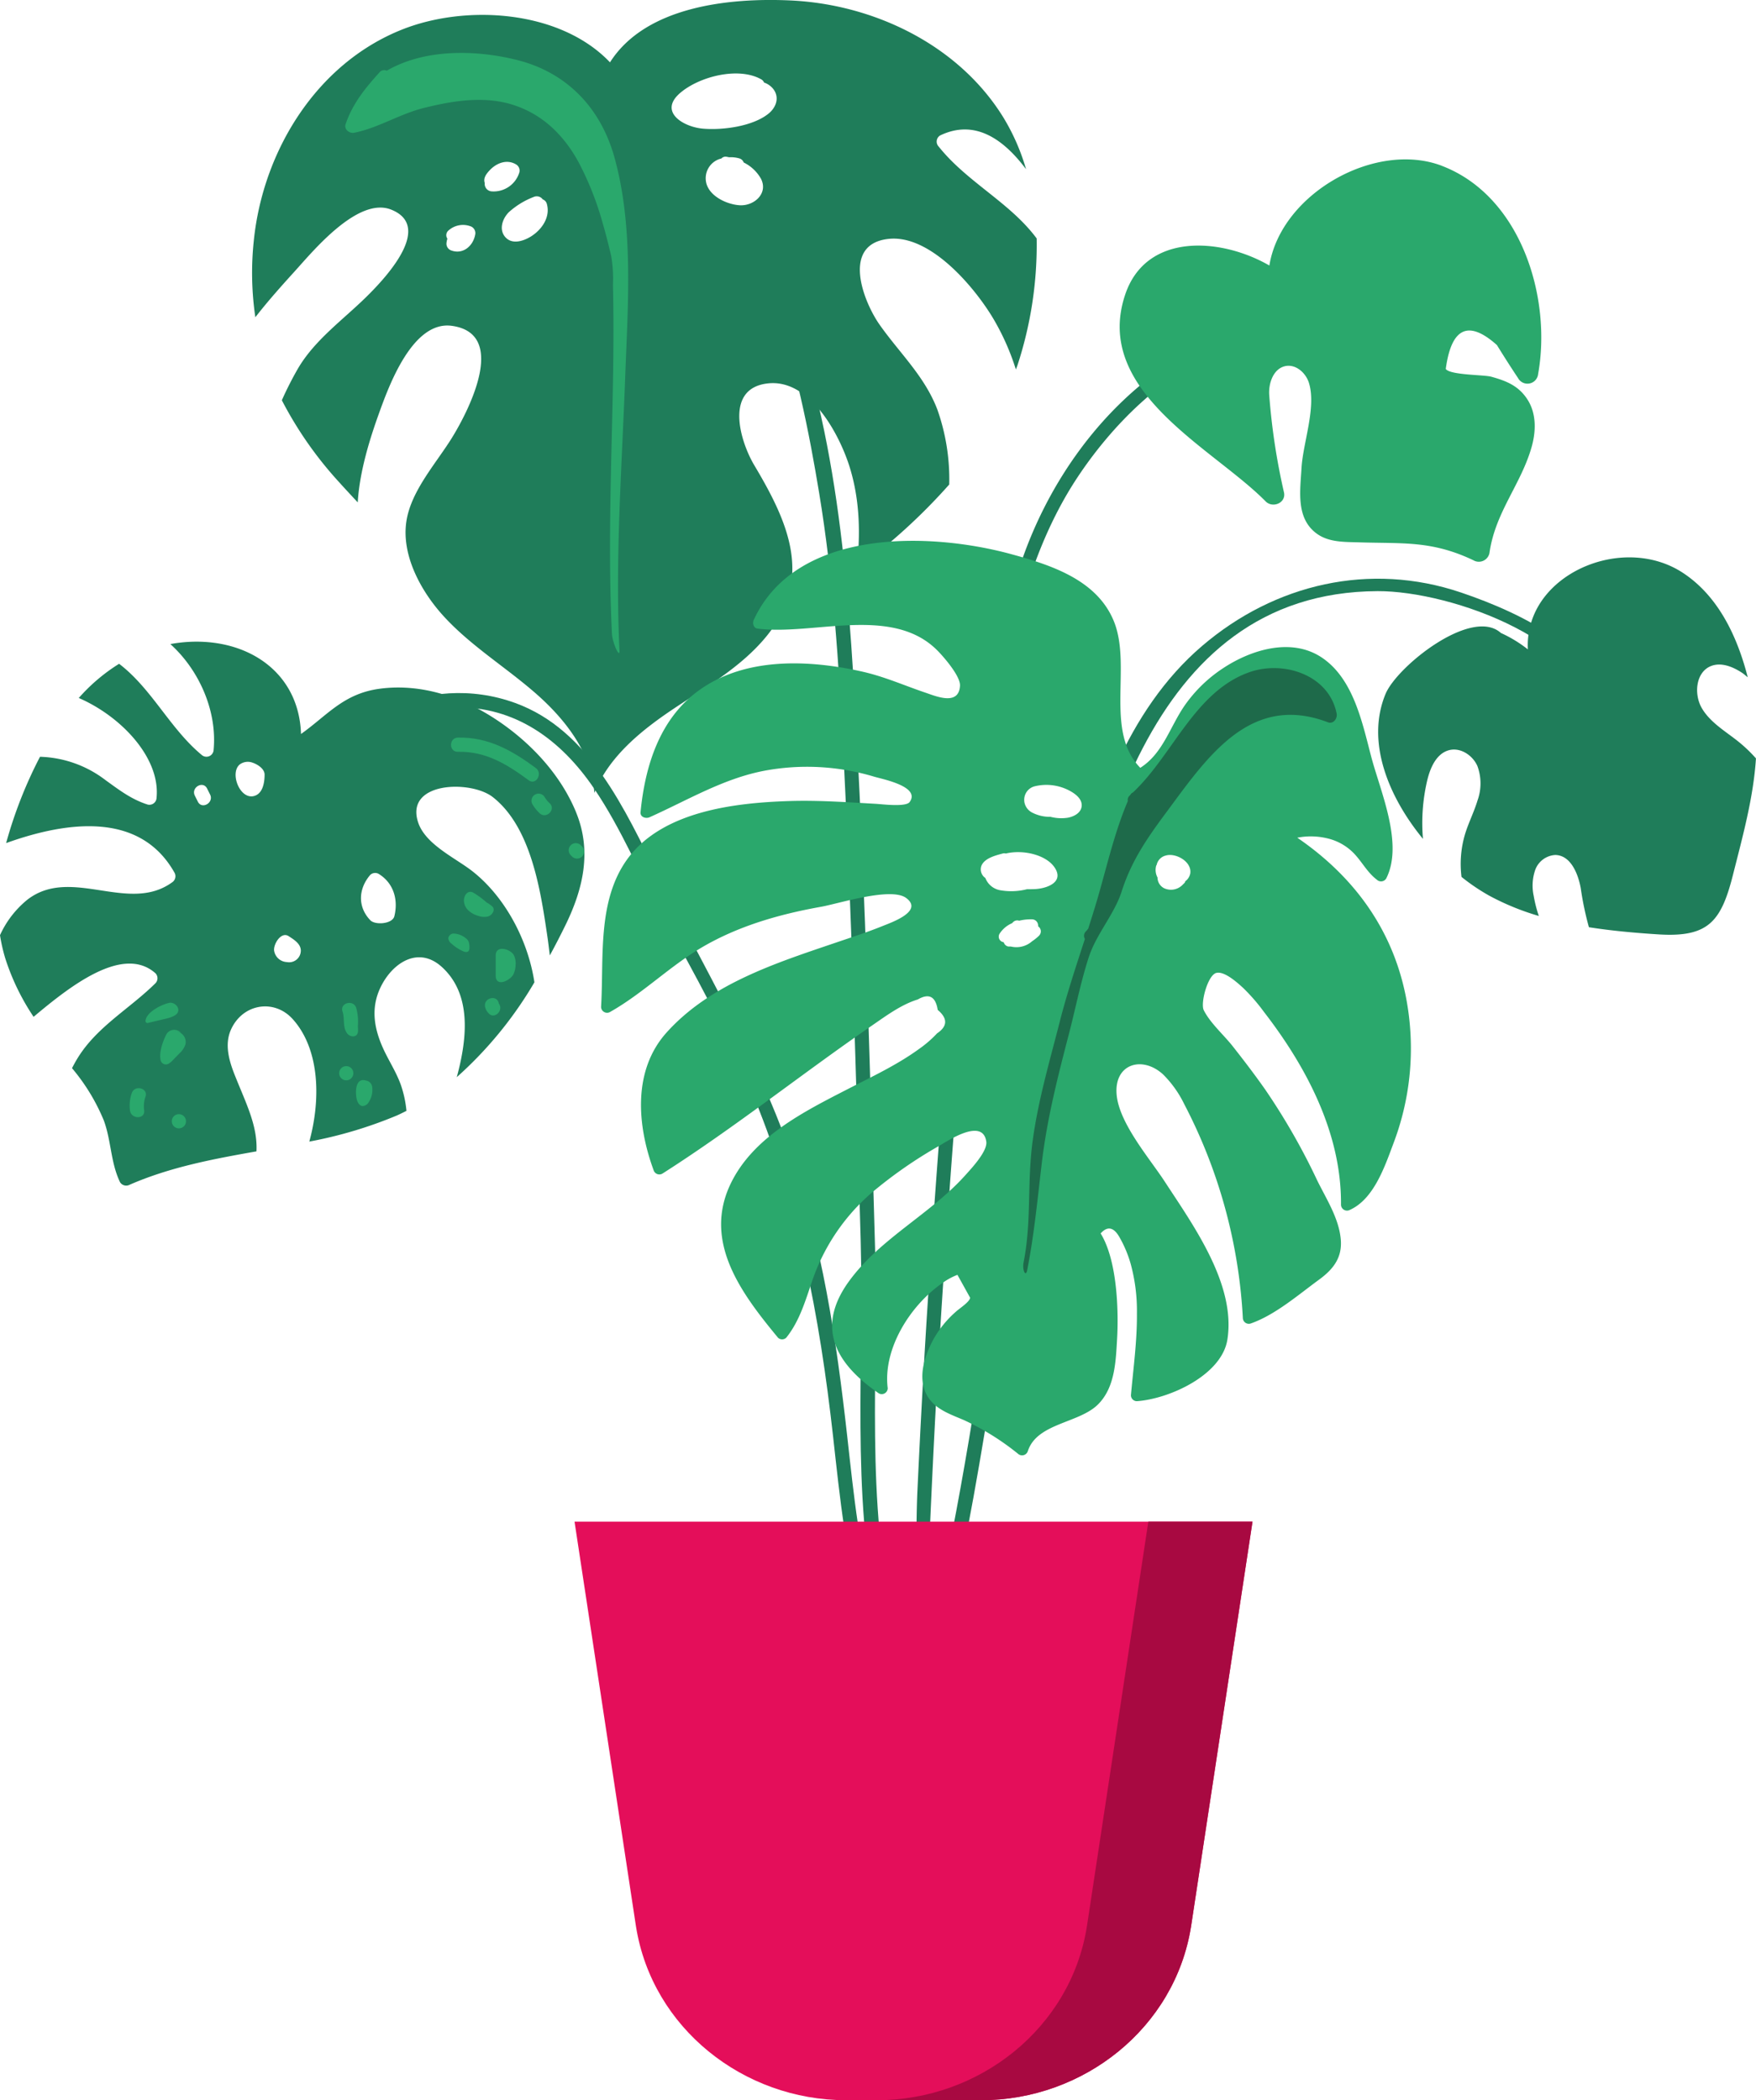 <svg xmlns="http://www.w3.org/2000/svg" width="383.754" height="459.016" viewBox="0 0 383.754 459.016">
  <g id="Illustration_2" data-name="Illustration 2" transform="translate(0 0)">
    <path id="Path_636" data-name="Path 636" d="M202.589,355.923c.651-8.083.375-16.325.737-24.321.712-15.788,1.521-31.571,2.545-47.341,2.058-31.731,4.388-63.493,8.244-95.062,3.384-27.7,5.431-60.653,21.207-84.646,7.336-11.16,18.668-22.9,31.491-27.539,12.964-4.686,25.714.1,37.04,6.682a1.55,1.55,0,0,0,1.564-2.674C290.063,72.1,273.608,68.3,257.7,78.078c-17.019,10.46-29.25,27.988-35.186,46.823-7.4,23.473-9.816,48.978-12.557,73.345-3.1,27.608-5.144,55.337-6.99,83.054-.984,14.784-1.774,29.58-2.468,44.38-.452,9.654.056,19.97-.862,29.9.967.127,1.951.248,2.951.343" fill="#1f7d5a"/>
    <path id="Path_637" data-name="Path 637" d="M188.98,354.436c2.155.273,4.32.432,6.479.644-6.378-26.679-3.462-55.325-4.23-82.481-1.068-37.751-2.068-75.509-4.086-113.224C185.41,127,182.973,91.707,170.187,61.22q-1.178.786-2.41,1.477c5.987,15.547,9.2,32.71,11.242,45.07,3.07,18.6,4.3,37.331,5.264,56.14,1.835,35.7,2.8,71.445,3.806,107.18.755,26.716-2.047,54.988,3.549,81.431-3.757-12.5-5.083-26.045-6.472-38.481-2.388-21.4-5.486-42.276-12.662-62.7-7.426-21.14-18.733-39.98-28.72-59.9-7.2-14.362-14.888-31.871-31.177-37.79-19.219-6.985-39.634,3.588-48.753,20.941-.926,1.762,1.746,3.329,2.674,1.563C73.015,163.8,85.1,154.9,99.37,154.6c13.261-.283,23.277,7.159,30.439,17.708,6.074,8.944,10.148,19.038,15.34,28.481,6.684,12.159,13.354,24.213,18.786,37,10.452,24.612,15.186,49.826,18.135,76.247,1.463,13.112,2.846,27.339,6.91,40.4" fill="#1f7d5a"/>
    <path id="Path_638" data-name="Path 638" d="M319.258,129.489c-19.854-6.71-40.641-1.922-56.559,11.692-16.543,14.147-23.842,36.285-28.884,56.743-6.1,24.769-11.137,50.075-15.329,75.226-4.614,27.681-8.4,55.549-14.935,82.839q1.614.124,3.23.114c4.551-19.147,7.753-38.591,10.829-58.042,3.792-23.975,8.3-47.676,13.178-71.446,7.976-38.861,19.251-97.219,70.286-97.416,16-.062,47.877,11.086,48.517,30.337.065,1.988,3.163,2,3.1,0-.545-16.426-20.06-25.528-33.429-30.047" fill="#1f7d5a"/>
    <path id="Path_639" data-name="Path 639" d="M315.138,36.252c-14.54-5.571-35.184,6.039-37.732,21.779-10.536-6.093-26.923-7.295-31.507,6.348-7.121,21.191,19.171,33.5,30.689,45.2,1.543,1.566,4.563.331,4-2.015a142.759,142.759,0,0,1-3.2-21.071c-.243-2.7.9-5.97,3.555-6.487,2.258-.439,4.432,1.483,5.11,3.682,1.652,5.355-1.306,13.073-1.625,18.634-.287,4.991-1.239,10.854,3.22,14.224,2.706,2.045,6.232,1.887,9.463,1.99,9.5.305,15.748-.423,24.857,3.9a2.365,2.365,0,0,0,3.573-1.827c1.33-8.78,6.84-14.739,9.162-22.859.964-3.373,1.11-7.222-.822-10.32s-4.678-4.182-7.995-5.1c-1.575-.436-9.022-.338-9.93-1.695q1.836-13.56,11.177-5.222,2.242,3.644,4.611,7.208a2.344,2.344,0,0,0,4.4-.908c2.993-16.777-3.783-38.854-21.008-45.453" fill="#2aa86c"/>
    <path id="Path_640" data-name="Path 640" d="M226.553,52.114c-5.834-7.872-15.19-12.28-21.414-20.079a1.57,1.57,0,0,1,.313-2.431c7.444-3.564,13.682.578,18.779,7.373A46.466,46.466,0,0,0,219.2,25.551C209.417,9.787,190.966.949,172.8.1c-13.408-.623-31.7,1.264-39.493,13.525C122.392,2.153,101.859.9,87.9,6.445,69.124,13.9,57.441,33.056,55.461,52.638a66.467,66.467,0,0,0,.342,16.7c2.892-3.732,6.046-7.214,8.785-10.239C68.5,54.777,78.269,42.927,85.5,45.82c9.619,3.85-2.088,15.776-5.539,19.161C74.839,70,68.66,74.4,65.031,80.693a75.525,75.525,0,0,0-3.438,6.786A82.81,82.81,0,0,0,74.18,105.461c1.314,1.466,2.665,2.9,4,4.344.407-6.872,2.718-14.119,4.637-19.446,2.153-5.977,7.328-20.332,15.932-19.144,12.581,1.737,3.323,19.137-.006,24.506-3.482,5.616-8.92,11.554-9.933,18.232-1.13,7.45,3.242,15.33,8.066,20.636,5.868,6.454,13.438,11.082,20.021,16.8s12.453,13.207,12.988,21.914c3.176-7.939,10.2-13.631,17.307-18.389s14.719-9.09,20.169-15.676c10.567-12.771,4.832-25.211-2.519-37.552-3.109-5.22-6.65-16.9,3.051-17.9,9.286-.957,15.747,11.509,17.884,18.6,2.176,7.214,2.262,14.552,1.462,21.889a127.63,127.63,0,0,0,20.206-18.384,45.734,45.734,0,0,0-2.583-16.341c-2.762-7.3-8.233-12.336-12.624-18.569-3.633-5.157-8.437-17.708,2.014-18.776,9.1-.929,18.741,10.577,22.83,17.448a52.99,52.99,0,0,1,4.926,11.095c.1-.3.238-.579.337-.885a84.528,84.528,0,0,0,4.207-27.744m-122.716-.783c-.465,2.422-2.627,4.3-5.135,3.432a1.578,1.578,0,0,1-1.137-1.493,4.318,4.318,0,0,1,.208-1.107,1.337,1.337,0,0,1,.236-1.788,4.742,4.742,0,0,1,4.747-.949,1.584,1.584,0,0,1,1.081,1.905m3.593-9.511a1.636,1.636,0,0,1-1.494-1.834c-.364-1.06.336-1.971,1.026-2.721,1.506-1.636,3.789-2.547,5.824-1.333a1.566,1.566,0,0,1,.711,1.749,5.87,5.87,0,0,1-6.067,4.139m8.72,9.785c-1.542.99-4,1.888-5.537.4-1.706-1.65-.859-4.18.589-5.636a17.389,17.389,0,0,1,5.438-3.329,1.624,1.624,0,0,1,1.98.54,1.407,1.407,0,0,1,.885.976c.811,2.828-1.034,5.557-3.355,7.046m45.479-6.748c-2.938-.188-7.116-2.177-7.387-5.518a4.427,4.427,0,0,1,3.412-4.7,1.208,1.208,0,0,1,1.129-.377c.184.025.374.072.561.108a6.714,6.714,0,0,1,2.214.243,1.428,1.428,0,0,1,.972.9,8.723,8.723,0,0,1,3.781,3.568c1.623,3.233-1.557,5.977-4.682,5.778m6.322-20.025c-3.444,2.788-10.02,3.653-14.338,3.283-4.232-.363-9.784-3.657-4.973-7.8,4.167-3.586,12.716-5.8,17.72-2.979a1.4,1.4,0,0,1,.616.7,4.336,4.336,0,0,1,2.114,1.541c1.3,1.854.464,3.957-1.139,5.255" fill="#1f7d5a"/>
    <path id="Path_641" data-name="Path 641" d="M134.248,34.28c-3.022-10.735-10.4-18.473-21.32-21.185-9.018-2.24-20.111-2.453-28.406,2.353a1.316,1.316,0,0,0-1.581.361c-3.147,3.481-5.874,6.822-7.4,11.3-.409,1.195.829,2.121,1.9,1.9,5.23-1.055,9.892-4.087,15.137-5.4,6.217-1.554,12.99-2.683,19.249-.782,6.639,2.016,11.38,6.674,14.639,12.668a66.941,66.941,0,0,1,5.285,13.423c.673,2.323,1.264,4.668,1.816,7.021a29.968,29.968,0,0,1,.386,6.353c.243,10.236.048,20.474-.2,30.707-.363,15.166-.765,30.34-.021,45.5.1,1.984,1.75,5.639,1.652,3.643-.983-20.034.522-40.008,1.258-60.022.571-15.529,1.87-32.686-2.4-47.849" fill="#2aa86c"/>
    <path id="Path_642" data-name="Path 642" d="M125.884,177.495c-3.4-8.246-9.9-15.182-17.253-20.094-7.495-5.009-16.48-8.07-25.571-6.884-7.984,1.043-11.5,5.8-17.278,9.9-.426-13.048-10.939-20.524-23.726-20.164a32.349,32.349,0,0,0-4.824.515c6.383,5.764,10.233,14.723,9.455,23.1a1.571,1.571,0,0,1-2.643,1.1c-6.932-5.771-10.858-14.433-18.016-19.892a39.667,39.667,0,0,0-8.812,7.472c9.393,4.086,17.844,13.156,17,21.8a1.568,1.568,0,0,1-1.96,1.492c-3.579-1.147-6.181-3.169-9.2-5.341A24.646,24.646,0,0,0,8.741,165.4a95.768,95.768,0,0,0-7.4,18.86c13.685-4.916,29.357-6.761,36.8,6.483a1.59,1.59,0,0,1-.556,2.119c-9.551,6.883-22.012-3.589-31.563,3.739A21.342,21.342,0,0,0,0,204.391a37.815,37.815,0,0,0,1.13,4.995,50.531,50.531,0,0,0,6.211,12.848c7.779-6.527,19.486-15.853,26.626-9.525a1.563,1.563,0,0,1,0,2.189c-5.6,5.55-12.745,9.459-16.968,16.3-.447.724-.861,1.484-1.262,2.258a43.3,43.3,0,0,1,6.946,11.415c1.645,4.457,1.473,9.172,3.546,13.5a1.586,1.586,0,0,0,2.119.556c8.845-3.856,18.26-5.622,27.7-7.289.283-5.669-2.358-10.62-4.806-16.829-1.205-3.055-2.191-6.565-.784-9.738,2.541-5.725,9.451-6.832,13.5-2.351,5.761,6.375,6.29,17.1,3.64,26.781A94.266,94.266,0,0,0,86.726,243.8c.717-.314,1.408-.67,2.1-1.016a24.343,24.343,0,0,0-1.2-5.6c-1.048-2.989-2.836-5.582-4.088-8.476-1.85-4.278-2.449-8.516-.42-12.826,2.547-5.411,8.289-9.246,13.457-4.531,6.24,5.693,5.77,14.833,3.245,24.073a85.844,85.844,0,0,0,16.97-20.731c-1.4-9.258-6.452-18.7-13.533-24.264-3.712-2.919-10.288-5.849-11.882-10.7-2.932-8.923,11.516-9.274,16.317-5.52,8.446,6.605,10.472,20.623,11.927,30.437.205,1.383.362,2.782.539,4.174,1.187-2.183,2.314-4.374,3.381-6.549,3.928-8.012,5.842-16.278,2.338-24.775m-82.64-2.284q-.327-.657-.656-1.313c-.89-1.779,1.783-3.346,2.674-1.563q.328.655.656,1.313c.89,1.779-1.782,3.345-2.674,1.563m12.145-1.206c-3.038.633-5.225-5.144-2.958-6.952a2.98,2.98,0,0,1,2.764-.369c1.063.351,2.638,1.326,2.636,2.608,0,1.733-.382,4.284-2.442,4.713m7.31,36.26a2.944,2.944,0,0,1-2.786-2.484c-.192-1.417,1.527-4.258,3.174-3.179,1.108.727,2.64,1.628,2.658,3.138a2.551,2.551,0,0,1-3.046,2.525M86.18,200.257c-.416,1.688-4.181,1.988-5.258.863-2.812-2.935-2.6-6.865-.035-9.875A1.561,1.561,0,0,1,82.763,191c3.264,2,4.305,5.645,3.417,9.254" fill="#1f7d5a"/>
    <path id="Path_643" data-name="Path 643" d="M117.1,167.856c-5.213-3.842-10.384-6.793-17.038-6.646-1.99.043-2,3.14,0,3.1,6.111-.134,10.721,2.72,15.475,6.224,1.606,1.183,3.152-1.5,1.563-2.674" fill="#2aa86c"/>
    <path id="Path_644" data-name="Path 644" d="M120.118,175.549a5.954,5.954,0,0,1-1.114-1.38,1.55,1.55,0,0,0-2.674,1.563,8.927,8.927,0,0,0,1.6,2.007c1.453,1.362,3.647-.823,2.191-2.19" fill="#2aa86c"/>
    <path id="Path_645" data-name="Path 645" d="M107.665,198.183a6.641,6.641,0,0,0-1.311-.94,19.691,19.691,0,0,0-2.983-2.186c-1.143-.556-2,.625-1.989,1.81a3.084,3.084,0,0,0,1.032,2.164,5.367,5.367,0,0,0,2.154,1.153,3.784,3.784,0,0,0,1.878.16,1.808,1.808,0,0,0,1.381-1.177,1.025,1.025,0,0,0-.162-.984" fill="#2aa86c"/>
    <path id="Path_646" data-name="Path 646" d="M108.33,208.819v4.4c0,2.639,3.148,1.094,3.851-.239a4.858,4.858,0,0,0,.484-1.9,4.183,4.183,0,0,0-.372-2.332c-.743-1.357-3.963-2.281-3.963.071" fill="#2aa86c"/>
    <path id="Path_647" data-name="Path 647" d="M101.856,205.109a4.429,4.429,0,0,0-2.8-1.074,1.2,1.2,0,0,0-1.082.994,1.627,1.627,0,0,0,.679,1.2,9.963,9.963,0,0,0,2.471,1.64c.42.2.991.331,1.286-.026a1.133,1.133,0,0,0,.172-.732,3.515,3.515,0,0,0-.16-1.289,1.952,1.952,0,0,0-.564-.717" fill="#2aa86c"/>
    <path id="Path_648" data-name="Path 648" d="M77.841,220.261c-.636-1.877-3.628-1.072-2.986.824.507,1.495.006,3.2.884,4.584a1.648,1.648,0,0,0,1.564.83c1.23-.2.9-1.488.909-2.343a11.125,11.125,0,0,0-.371-3.9" fill="#2aa86c"/>
    <path id="Path_649" data-name="Path 649" d="M36.988,219.18c-1.611.339-4.951,1.963-5.184,3.88a.465.465,0,0,0,.3.518.682.682,0,0,0,.3-.025l2.8-.666c.954-.228,3.142-.6,3.637-1.593.564-1.134-.792-2.338-1.858-2.114" fill="#2aa86c"/>
    <path id="Path_650" data-name="Path 650" d="M39.326,225.533a1.971,1.971,0,0,0-2.925.455c-.767,1.45-1.637,3.883-1.33,5.549a1.18,1.18,0,0,0,1.852.893,3.929,3.929,0,0,0,.853-.725q.7-.722,1.4-1.444a4.658,4.658,0,0,0,1.328-1.941,2.312,2.312,0,0,0-2.891-2.805,2.444,2.444,0,0,1,1.967.257" fill="#2aa86c"/>
    <path id="Path_651" data-name="Path 651" d="M28.8,238.889a8.248,8.248,0,0,0-.394,3.8c.235,1.955,3.334,1.978,3.1,0a6.238,6.238,0,0,1,.283-2.975c.67-1.881-2.321-2.69-2.986-.823" fill="#2aa86c"/>
    <path id="Path_652" data-name="Path 652" d="M39.094,243.51a1.549,1.549,0,0,0,0,3.1,1.549,1.549,0,0,0,0-3.1" fill="#2aa86c"/>
    <path id="Path_653" data-name="Path 653" d="M75.671,233.011a1.549,1.549,0,0,0,0,3.1,1.549,1.549,0,0,0,0-3.1" fill="#2aa86c"/>
    <path id="Path_654" data-name="Path 654" d="M81.334,237.509a1.617,1.617,0,0,0-1.252-1.331c-.091-.022-.182-.043-.274-.063-2.28-.539-2.189,2.975-1.8,4.3.176.6.552,1.237,1.169,1.317a1.587,1.587,0,0,0,1.361-.778,4.92,4.92,0,0,0,.794-3.449" fill="#2aa86c"/>
    <path id="Path_655" data-name="Path 655" d="M108.941,219.239l.059.006c-.426-1.946-3.412-1.122-2.986.823a2.835,2.835,0,0,0,.737,1.361c1.3,1.516,3.48-.683,2.19-2.19" fill="#2aa86c"/>
    <path id="Path_656" data-name="Path 656" d="M127.23,185.033l-.339-.339a1.549,1.549,0,0,0-2.189,2.19l.338.339a1.549,1.549,0,0,0,2.19-2.19" fill="#2aa86c"/>
    <path id="Path_657" data-name="Path 657" d="M299.682,165.445c-1.969-7.45-3.851-16.986-10.722-21.669-6.615-4.508-15.408-1.842-21.581,2.209a30.858,30.858,0,0,0-8.578,8.342c-3.194,4.7-4.691,10.362-9.606,13.487-7.929-8.129-1.714-22.4-5.851-32.227-3.755-8.924-13.739-12.117-22.333-14.468-17.749-4.856-46.992-5.773-56.284,14.361-.307.667-.1,1.777.8,1.9,12.12,1.591,29.418-5.191,39.327,4.787,1.346,1.355,5.056,5.6,4.943,7.693-.239,4.461-5.207,2.321-7.525,1.536-4.695-1.589-8.947-3.509-13.839-4.612-11.6-2.612-25.441-3.218-35.578,4.021-8.67,6.19-11.883,16.548-12.871,26.7-.108,1.1,1.172,1.467,1.968,1.111,8.245-3.688,16.1-8.451,25.077-10.161a50.823,50.823,0,0,1,24.03,1.3c1.963.574,10.152,2.163,7.734,5.534-.823,1.146-6.083.467-7.385.394-6.33-.352-12.611-.811-18.96-.606-11.972.387-27.939,2.229-35.49,12.883-6.482,9.148-4.961,21.541-5.6,32.1a1.311,1.311,0,0,0,1.969,1.111c7.133-4.033,12.942-9.913,19.983-14.068,8-4.724,17.039-7.3,26.131-8.921,3.884-.692,15.285-4.378,18.59-1.92,3.888,2.892-3.264,5.363-5.079,6.1-3.328,1.352-6.766,2.459-10.165,3.616-13.155,4.476-27.547,9.023-37.129,19.706-7.409,8.261-6.44,20.237-2.823,30.056a1.316,1.316,0,0,0,1.921.765C160.61,246.4,175.3,234.634,190.776,223.99c3.037-2.087,6.235-4.453,9.8-5.55q3.657-2.127,4.35,2.283,3.315,2.8-.137,5.122a24.779,24.779,0,0,1-3.951,3.419c-4.789,3.485-10.245,6.03-15.494,8.727-9.61,4.936-20.736,10.474-25.661,20.705-6.144,12.764,2.422,24.077,10.335,33.662a1.3,1.3,0,0,0,1.838-.028c2.984-3.756,4.213-8.286,5.766-12.752a44.4,44.4,0,0,1,13-19A97.866,97.866,0,0,1,205.3,250.4c2.1-1.235,9.5-6.114,10.242-.886.3,2.109-3.318,5.928-4.533,7.287-7.637,8.54-18.448,13.718-25.334,23.041-7.486,10.135-3.232,18.094,6.385,24.689A1.305,1.305,0,0,0,194,303.4c-1.079-8.659,4.977-18.189,11.983-23a13.965,13.965,0,0,1,3.255-1.775l2.776,5.011c-.125.928-2.332,2.322-3.072,3.009a22.73,22.73,0,0,0-5.057,6.267c-2.167,4.082-3.753,9.563-.329,13.41,1.84,2.067,4.7,3.006,7.146,4.072a56.174,56.174,0,0,1,11.767,7.335,1.321,1.321,0,0,0,2.161-.6c2.019-6.13,11.221-6.044,15.365-10.218,3.695-3.722,3.848-9.425,4.137-14.357.28-4.764.29-16.669-3.6-22.98,1.5-1.672,2.888-1.384,4.151.889a25.846,25.846,0,0,1,2.445,5.878,39.007,39.007,0,0,1,1.333,10.7c.052,5.985-.776,11.955-1.31,17.9a1.306,1.306,0,0,0,1.3,1.3c7.072-.5,18.545-5.674,19.781-13.466,1.917-12.086-7.538-25.09-13.669-34.5-3.3-5.068-9.873-12.626-10.519-18.871-.708-6.854,5.529-8.8,10.14-4.578a23.754,23.754,0,0,1,4.6,6.455,114.032,114.032,0,0,1,12.823,46.757,1.313,1.313,0,0,0,1.648,1.248c5.37-1.851,10.443-6.273,15.027-9.621,3.1-2.266,5.093-4.82,4.725-8.837-.422-4.617-3.19-8.842-5.175-12.9A143.191,143.191,0,0,0,276.547,238.2c-2.285-3.259-4.7-6.426-7.165-9.551-1.932-2.45-4.916-5.069-6.309-7.853-.773-1.544.854-7.587,2.681-8.138,1.773-.535,4.724,2.165,5.935,3.276a41,41,0,0,1,4.543,5.241c9.31,12.039,16.967,26.575,16.825,42.13a1.317,1.317,0,0,0,1.968,1.111c5.257-2.379,7.647-9.59,9.526-14.6a58.322,58.322,0,0,0,3.558-25.8c-1.536-17.521-10.4-31.215-24.6-40.928a15.4,15.4,0,0,1,6.856.212,11.773,11.773,0,0,1,5.478,3.17c1.861,1.93,2.906,4.156,5.07,5.81a1.318,1.318,0,0,0,2.036-.295c3.824-7.58-1.277-19.006-3.269-26.543m-72.574,39.02a9.563,9.563,0,0,1-1.541,1.248,5.169,5.169,0,0,1-4.619,1.168c-.224-.018-.437.013-.665-.027a1.291,1.291,0,0,1-.907-.853c-.027-.026-.052-.055-.079-.082a1.218,1.218,0,0,1-.849-1.845,6.1,6.1,0,0,1,2.727-2.3c.1-.1.183-.2.29-.293a1.288,1.288,0,0,1,1.263-.25,10.7,10.7,0,0,1,2.823-.3,1.331,1.331,0,0,1,1.255.951,3.907,3.907,0,0,1,.1.623c.055.048.117.071.171.122a1.318,1.318,0,0,1,.028,1.838m-.871-10.149c-.562.03-1.162.035-1.774.026a13.917,13.917,0,0,1-5.694.258,4.272,4.272,0,0,1-3.426-2.709,2.26,2.26,0,0,1-.8-2.81c.775-1.572,3.081-2.125,4.6-2.54a1.226,1.226,0,0,1,.671.006c3.782-.911,8.731.273,10.616,2.981,2.247,3.229-1.544,4.647-4.189,4.788m10.15-18.124c-.142,1.511-1.735,2.3-3.069,2.537a9.356,9.356,0,0,1-3.727-.2,8.467,8.467,0,0,1-4.134-.988,3.2,3.2,0,0,1-1.61-2.376,1.185,1.185,0,0,1-.005-.133,3.029,3.029,0,0,1,2.23-3.166,10.751,10.751,0,0,1,8.057,1.166c1.12.66,2.393,1.721,2.258,3.162m23.747,14.618a2.746,2.746,0,0,1-1.1,1.791,1.929,1.929,0,0,1-.071.227,2.049,2.049,0,0,1-.4.428,3.545,3.545,0,0,1-4.2.851,2.646,2.646,0,0,1-1.4-2.327,3.467,3.467,0,0,1-.287-2.587,1.558,1.558,0,0,1,.1-.16,2.669,2.669,0,0,1,2.025-2.055c2.152-.62,5.632,1.319,5.327,3.832" fill="#2aa86c"/>
    <path id="Path_658" data-name="Path 658" d="M273.022,146.92c-11.932,4.206-16.708,18.1-25.434,26.281a1.081,1.081,0,0,0-.571.544c-.029.025-.056.054-.085.08a1.284,1.284,0,0,0-.456,1.248c-3,7.062-4.618,14.512-6.789,21.861-.6,2.026-1.234,4.039-1.877,6.048-.155.164-.275.359-.439.515a1.364,1.364,0,0,0-.28,1.721c-1.925,5.936-3.9,11.848-5.449,17.913-2.216,8.686-4.734,17.21-5.952,26.114-1.264,9.233-.2,17.529-2,26.686-.321,1.637.472,3.3.795,1.658,1.522-7.744,2.258-15.566,3.185-23.394,1.144-9.653,3.467-18.758,5.908-28.14,1.444-5.548,2.62-11.527,4.371-16.891,1.641-5.027,5.6-9.387,7.172-14.322,2.135-6.705,5.605-11.7,9.752-17.287,8.876-11.964,18.3-26.179,35.334-19.692,1.2.455,2.11-.862,1.9-1.905-1.668-8.467-11.595-11.679-19.088-9.038" fill="#1e6a4a"/>
    <path id="Path_659" data-name="Path 659" d="M311.9,170.576c.663-2.8,2.021-5.913,4.8-6.625,2.484-.635,5.13,1.12,6.167,3.465a10.975,10.975,0,0,1,.028,7.531c-.738,2.456-1.913,4.762-2.681,7.208a22.837,22.837,0,0,0-.819,9.5,43.767,43.767,0,0,0,6.06,4.1,55.562,55.562,0,0,0,10.838,4.436,28.1,28.1,0,0,1-1.119-4.394,10.491,10.491,0,0,1,.342-5.7,4.958,4.958,0,0,1,4.383-3.233c3.324.059,4.973,4.016,5.56,7.287a67.619,67.619,0,0,0,1.781,8.5c5.053.795,10.165,1.245,15.169,1.564,5.665.363,9.133-.413,11.516-2.616,2.257-2.093,3.567-5.5,4.82-10.488,2.148-8.5,4.448-16.825,5-25.361a31.592,31.592,0,0,0-3.9-3.715c-2.806-2.234-6.063-4.12-7.894-7.2s-1.379-7.927,1.951-9.258c2.244-.9,4.789.142,6.807,1.47.442.291.82.658,1.241.975-2.294-8.957-6.482-17.876-14.365-22.947-12.05-7.72-30.175-.912-33.223,11.944a16.481,16.481,0,0,0-.46,4.912,28.506,28.506,0,0,0-5.9-3.592c-6.386-5.75-22.76,7.334-25.224,13.367-4.28,10.384.6,22.371,8.193,31.636a40.865,40.865,0,0,1,.927-12.762" fill="#1f7d5a"/>
    <path id="Path_660" data-name="Path 660" d="M260.353,420.633l13.367-88.069H125.558l13.367,88.069c.024.156.048.312.073.467,3.531,22.123,23.46,37.916,45.864,37.916h29.554c22.4,0,42.333-15.793,45.864-37.916.025-.155.049-.311.073-.467" fill="#e40e5a"/>
    <path id="Path_661" data-name="Path 661" d="M250.957,332.564,237.59,420.633c-.023.156-.048.311-.073.467-3.53,22.123-23.461,37.916-45.864,37.916h22.763c22.4,0,42.333-15.793,45.864-37.916.025-.156.049-.311.073-.467l13.367-88.069Z" fill="#a80941"/>
  </g>
</svg>
